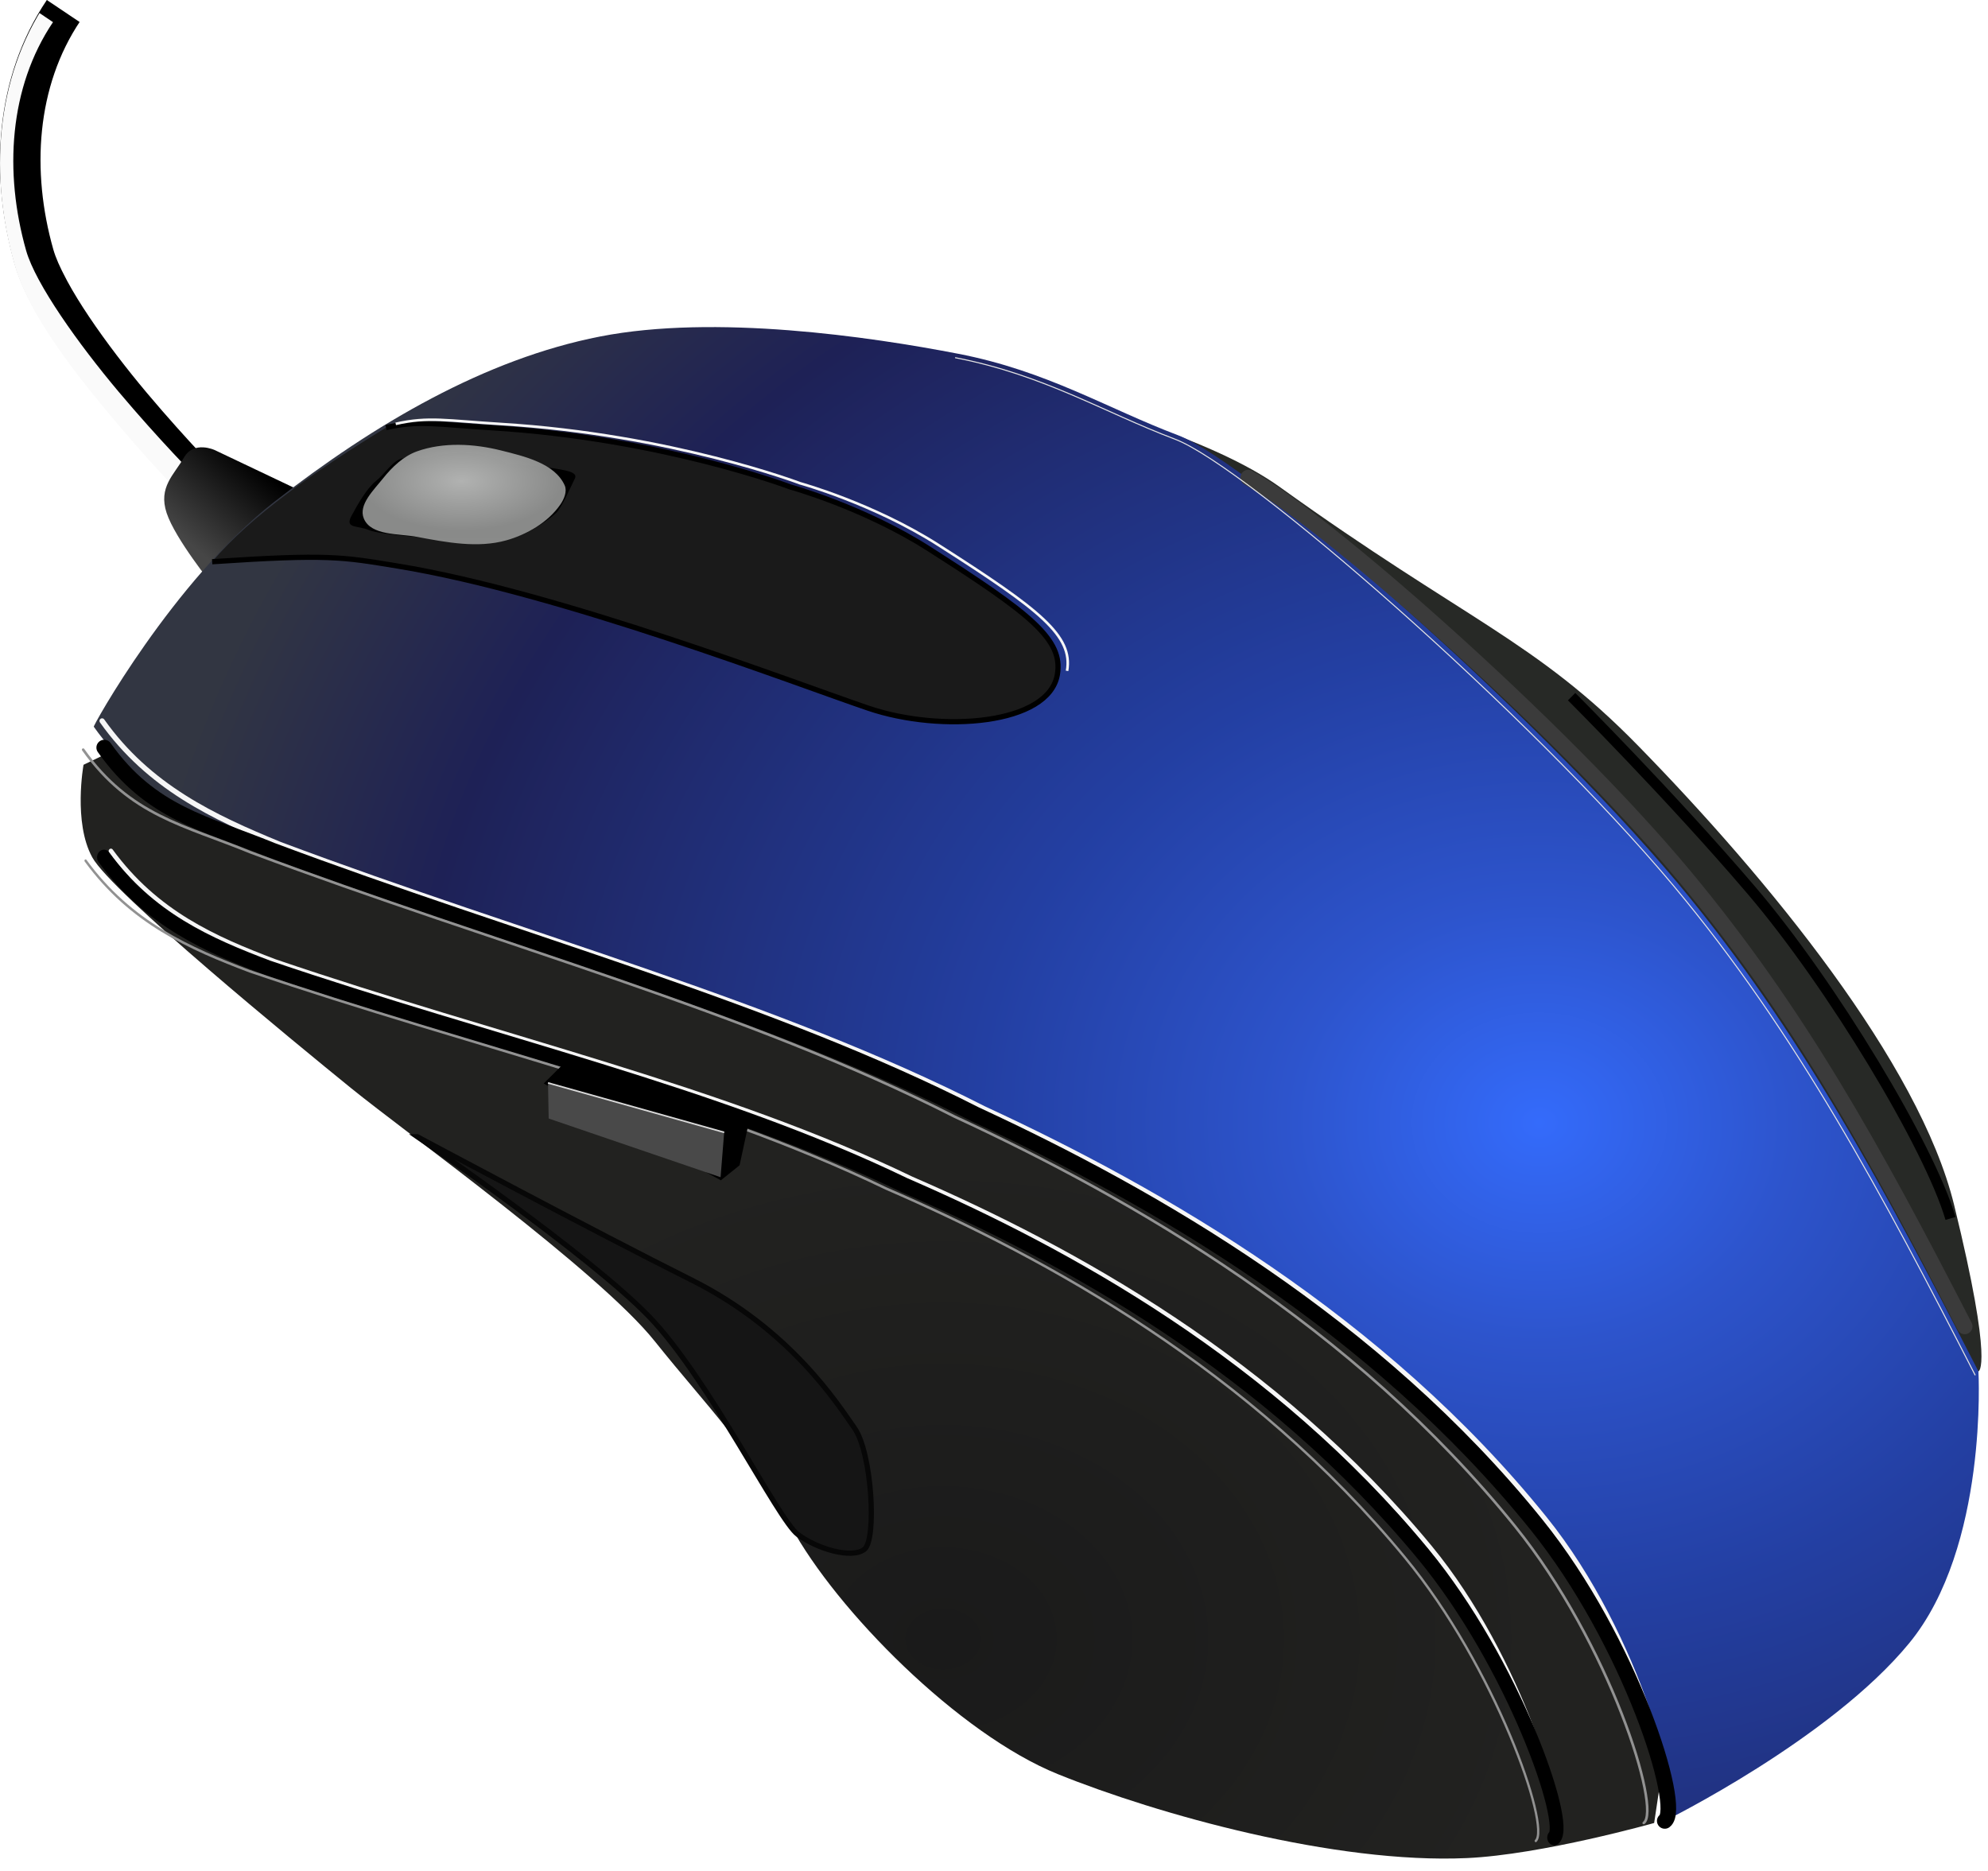 <?xml version="1.0"?>
<svg xmlns:rdf="http://www.w3.org/1999/02/22-rdf-syntax-ns#" xmlns="http://www.w3.org/2000/svg" xmlns:cc="http://creativecommons.org/ns#" xmlns:xlink="http://www.w3.org/1999/xlink" xmlns:dc="http://purl.org/dc/elements/1.1/" xmlns:svg="http://www.w3.org/2000/svg" id="svg2" viewBox="0 0 381.57 359.17" version="1.1">
  <defs id="defs4">
    <filter id="filter3865" color-interpolation-filters="sRGB">
      <feGaussianBlur id="feGaussianBlur3867" stdDeviation="2.561"/>
    </filter>
    <filter id="filter3898" color-interpolation-filters="sRGB">
      <feGaussianBlur id="feGaussianBlur3900" stdDeviation="0.64"/>
    </filter>
    <filter id="filter3954" color-interpolation-filters="sRGB">
      <feGaussianBlur id="feGaussianBlur3956" stdDeviation="0.217"/>
    </filter>
    <filter id="filter3966" color-interpolation-filters="sRGB">
      <feGaussianBlur id="feGaussianBlur3968" stdDeviation="1.162"/>
    </filter>
    <filter id="filter3983" color-interpolation-filters="sRGB">
      <feGaussianBlur id="feGaussianBlur3985" stdDeviation="0.978"/>
    </filter>
    <filter id="filter4030" color-interpolation-filters="sRGB">
      <feGaussianBlur id="feGaussianBlur4032" stdDeviation="0.275"/>
    </filter>
    <filter id="filter4034" color-interpolation-filters="sRGB">
      <feGaussianBlur id="feGaussianBlur4036" stdDeviation="0.838"/>
    </filter>
    <filter id="filter4060" color-interpolation-filters="sRGB">
      <feGaussianBlur id="feGaussianBlur4062" stdDeviation="0.147"/>
    </filter>
    <filter id="filter4112" color-interpolation-filters="sRGB">
      <feGaussianBlur id="feGaussianBlur4114" stdDeviation="1.758"/>
    </filter>
    <clipPath id="clipPath4116" clipPathUnits="userSpaceOnUse">
      <path id="path4118" style="block-progression:tb;color:#000000;text-transform:none;text-indent:0" d="m108.33-72.388c-10.053 14.951-10.974 33.732-6.219 50.5 2.693 9.498 11.341 20.587 19.312 30.062 7.971 9.476 15.375 16.938 15.375 16.938l5.656-5.656s-7.173-7.245-14.906-16.438c-7.733-9.192-15.939-20.709-17.75-27.094-4.253-14.997-3.249-31.297 5.188-43.844l-6.656-4.469z" stroke="#141414" stroke-width=".2" fill="none"/>
    </clipPath>
    <clipPath id="clipPath4120" clipPathUnits="userSpaceOnUse">
      <path id="path4122" style="block-progression:tb;color:#000000;text-transform:none;text-indent:0" d="m108.33-72.388c-10.053 14.951-10.974 33.732-6.219 50.5 2.693 9.498 11.341 20.587 19.312 30.062 7.971 9.476 15.375 16.938 15.375 16.938l5.656-5.656s-7.173-7.245-14.906-16.438c-7.733-9.192-15.939-20.709-17.75-27.094-4.253-14.997-3.249-31.297 5.188-43.844l-6.656-4.469z" stroke="#141414" stroke-width=".2" fill="none"/>
    </clipPath>
    <linearGradient id="linearGradient4180" y2="100.36" gradientUnits="userSpaceOnUse" y1="85.186" x2="77.54" x1="90.526">
      <stop id="stop4088" offset="0"/>
      <stop id="stop4090" stop-color="#464646" offset="1"/>
    </linearGradient>
    <radialGradient id="radialGradient4182" gradientUnits="userSpaceOnUse" cy="333.37" cx="218.84" gradientTransform="matrix(.737 0 -0 .595 57.679 109.48)" r="157.83">
      <stop id="stop3916" stop-color="#1a1a1a" offset="0"/>
      <stop id="stop3918" stop-color="#222220" offset="1"/>
    </radialGradient>
    <radialGradient id="radialGradient4184" gradientUnits="userSpaceOnUse" cy="212.4" cx="333.46" gradientTransform="matrix(1.499 .019 -.017 1.296 -162.85 -72.842)" r="181.41">
      <stop id="stop3880" stop-color="#346bfb" offset="0"/>
      <stop id="stop3892" stop-color="#2d54cc" offset=".18"/>
      <stop id="stop3890" stop-color="#233fa2" offset=".397"/>
      <stop id="stop3888" stop-color="#1e2156" offset=".8"/>
      <stop id="stop3882" stop-color="#323642" offset="1"/>
    </radialGradient>
    <radialGradient id="radialGradient4186" gradientUnits="userSpaceOnUse" cy="81.509" cx="581.13" gradientTransform="matrix(1 0 0 .49 0 44.312)" r="19.488">
      <stop id="stop4054" stop-color="#b1b2b1" offset="0"/>
      <stop id="stop4056" stop-color="#8d8e8d" stop-opacity=".969" offset="1"/>
    </radialGradient>
  </defs>
  <g id="layer3" transform="translate(-37.939 6.75)">
    <g id="g4147">
      <g id="g4124" transform="translate(-61.632 65.188)">
        <path id="path4094" style="block-progression:tb;color:#000000;text-transform:none;text-indent:0" clip-path="url(#clipPath4120)" d="m108.56-71.938c-10.053 14.951-10.974 33.732-6.219 50.5 2.693 9.498 11.341 20.618 19.312 30.094 7.971 9.476 15.375 16.906 15.375 16.906l5.656-5.625s-7.173-7.245-14.906-16.438c-7.733-9.192-15.939-20.74-17.75-27.125-4.253-14.997-3.249-31.297 5.188-43.844l-6.656-4.469z"/>
        <path id="path4092" style="block-progression:tb;color:#000000;text-transform:none;text-indent:0" d="m102.88-72.867c-10.053 14.951-10.974 33.732-6.219 50.5 2.693 9.498 11.341 20.587 19.312 30.062 7.971 9.476 15.344 16.938 15.344 16.938l5.688-5.656s-7.173-7.245-14.906-16.438c-7.733-9.192-15.939-20.709-17.75-27.094-4.253-14.997-3.28-31.297 5.156-43.844l-6.625-4.469z" clip-path="url(#clipPath4116)" transform="translate(.237 .711)" filter="url(#filter4112)" fill="#fafafa"/>
      </g>
      <path id="path3081" fill="none" d="m55.943 132.75c-0.452 0.28 15.267-28.07 34.609-43.146 19.338-15.072 40.578-27.464 62.578-31.765 22-4.301 51.677 0.011 68.744 3.319 17.066 3.308 28.456 10.448 42.194 15.645 13.738 5.197 68.279 52.923 95.767 85.811 23.57 28.2 40.141 59.417 57.839 93.87 0 0 1.896 33.661-13.275 52.15-15.171 18.49-46.935 34.135-46.935 34.135 3.467-2.534-6.547-34.424-24.653-56.891-31.04-38.52-73.33-62.84-107.63-78.71-39.74-20.25-87.27-32.79-135.11-50.73-12.721-5.22-25.147-11.03-34.137-23.7z"/>
      <path id="path4070" fill="url(#linearGradient4180)" d="m79.174 79.648s-4.03-1.896-5.926 1.422-4.978 5.689-3.319 10.667c1.659 4.978 8.771 13.749 8.771 13.749l19.911-16.598z"/>
      <path id="path3904" fill="url(#radialGradient4182)" d="m108.28 113.9-54.308 26.148s-2.011 11.063 1.676 17.767c3.688 6.705 38.887 35.535 49.615 44.251 10.728 8.716 47.603 35.2 58.331 48.609s17.432 19.444 26.148 35.535c8.716 16.091 32.183 39.893 51.291 47.603 19.108 7.71 53.126 17.236 78.445 16.091 14.416-0.652 35.954-6.736 35.954-6.736l13.661-91.153z"/>
      <path id="path3958" fill="#272926" d="m184.71 57.908c0.33 0.011 73.423 10.544 98.894 28.842 35.569 25.551 48.971 29.412 68.723 49.615 24.941 25.51 53.999 60.907 60.677 88.167 7.684 31.365 4.667 31.953 4.667 31.953s-215.86-128.5-215.86-129.84c0-1.341-17.265-68.902-17.265-68.902"/>
      <path id="path3973" fill="url(#radialGradient4184)" d="m55.943 132.75c-0.452 0.28 15.267-28.07 34.609-43.146 19.338-15.072 40.578-27.464 62.578-31.765 22-4.301 51.677 0.011 68.744 3.319 17.066 3.308 28.456 10.448 42.194 15.645 13.738 5.197 68.279 52.923 95.767 85.811 23.57 28.2 40.141 59.417 57.839 93.87 0 0 1.896 33.661-13.275 52.15-15.171 18.49-46.935 34.135-46.935 34.135 3.467-2.534-6.547-34.424-24.653-56.891-31.04-38.52-73.33-62.84-107.63-78.71-39.74-20.25-87.27-32.79-135.11-50.73-12.721-5.22-25.147-11.03-34.137-23.7z"/>
      <g id="g3987" fill="none" transform="translate(-330.5 -227.88)">
        <path id="path3977" stroke-linejoin="round" d="m608.02 312.81c13.738 7.376 59.543 47.375 83.698 76.424 21.711 26.109 36.118 52.042 53.817 86.495" stroke="#3b3b3b" stroke-linecap="round" stroke-width="3"/>
        <path id="path3085" filter="url(#filter3983)" stroke="#e3e3e3" stroke-width=".2" d="m551.76 289.78c17.066 3.308 28.456 10.448 42.194 15.645 13.738 5.197 68.279 52.923 95.767 85.811 23.57 28.2 40.141 59.417 57.839 93.87"/>
      </g>
      <g id="g4038" transform="translate(-450.36 1.87)">
        <g id="g4043">
          <path id="path3991" fill="#1a1a1a" d="m562.39 73.451c6.305-1.433 9.82-0.607 20.266 0.034 32.706 2.006 57.365 11.378 57.365 11.378s14.012 3.855 26.549 11.852c19.536 12.462 25.836 17.412 24.677 24.15-1.654 9.61-22.216 11.209-36.223 6.47-13.636-4.614-59.324-22.222-90.384-27.301-10.675-1.746-13.227-2.326-35.619-0.833 7.483-8.843 19.667-17.351 33.369-25.75z"/>
        </g>
        <path id="path4028" d="m562.39 73.451c6.305-1.433 9.82-0.607 20.266 0.034 32.706 2.006 57.365 11.378 57.365 11.378s14.012 3.855 26.549 11.852c19.536 12.462 25.836 17.412 24.677 24.15-1.654 9.61-22.216 11.209-36.223 6.47-13.636-4.614-59.324-22.222-90.384-27.301-10.675-1.746-13.227-2.326-35.619-0.833" filter="url(#filter4030)" stroke="#000" stroke-width="1px" fill="none"/>
        <path id="path4014" d="m564.25 72.738c6.305-1.433 9.82-0.607 20.266 0.034 32.706 2.006 57.365 11.378 57.365 11.378s14.012 3.855 26.549 11.852c19.536 12.462 25.836 17.412 24.677 24.15" filter="url(#filter4034)" stroke="#f7f7f7" stroke-width=".5" fill="none"/>
      </g>
      <g id="g4064" transform="translate(-454.58 1.341)">
        <path id="path4050" filter="url(#filter4060)" d="m573.71 95.056s-8.297-0.533-10.43-1.422c-2.133-0.889-4.622-0.237-3.319-2.667 1.304-2.43 3.022-5.393 4.741-6.756s2.963-3.615 4.8-4.267c1.837-0.652 27.142 1.482 29.157 1.837 2.015 0.356 4.859 0.652 4.208 1.956-0.652 1.304-2.548 5.63-3.615 6.637-1.067 1.007-5.274 4.148-8.06 4.622-2.785 0.474-17.482 0.059-17.482 0.059z"/>
        <path id="path4046" fill="url(#radialGradient4186)" d="m566.04 83.732c-1.775 2.228-4.788 5.082-3.688 7.71 1.392 3.325 6.682 2.856 10.225 3.52 5.606 1.051 11.604 2.206 17.097 0.67 4-1.118 8.03-3.456 10.392-6.872 0.717-1.037 1.356-2.538 0.838-3.688-1.909-4.241-7.725-5.575-12.236-6.705-5.203-1.303-11.036-1.626-16.091 0.168-2.623 0.931-4.803 3.019-6.537 5.196z"/>
      </g>
      <path id="path3927" stroke-linejoin="round" d="m357.47 342.77c3.467-2.534-4.961-35.535-23.067-58.003-31.03-38.51-73.32-62.83-107.62-78.7-39.74-20.25-87.27-32.79-135.12-50.73-12.715-5.22-25.141-11.03-34.132-23.71" filter="url(#filter3865)" stroke="#f6f6f6" stroke-linecap="round" fill="none"/>
      <path id="path3929" stroke-linejoin="round" d="m357.47 342.77c3.467-2.534-6.547-34.424-24.653-56.891-31.032-38.506-73.32-62.827-107.62-78.699-39.741-20.252-87.271-32.792-135.12-50.728-12.718-5.221-23.145-7.027-32.135-19.705" filter="url(#filter3898)" stroke="#000" stroke-linecap="round" stroke-width="3" fill="none"/>
      <path id="path3931" stroke-linejoin="round" d="m353.43 343.17c3.467-2.534-6.547-34.424-24.653-56.891-31.032-38.506-73.32-62.827-107.62-78.699-39.741-20.252-87.271-32.792-135.12-50.728-12.718-5.221-23.145-7.027-32.135-19.705" filter="url(#filter3898)" stroke="#929292" stroke-linecap="round" stroke-width=".5" fill="none"/>
      <g id="g3933" stroke-linejoin="round" stroke-linecap="round" fill="none" transform="matrix(.882 -.06 .059 .982 25.484 23.526)">
        <path id="path3083" filter="url(#filter3865)" stroke="#f6f6f6" d="m329.02 348.46c3.467-2.534-4.961-35.535-23.067-58.003-31.032-38.506-73.32-62.827-107.62-78.699-39.741-20.252-87.271-32.792-135.12-50.728-12.718-5.221-25.145-11.027-34.135-23.705"/>
        <path id="path3902" filter="url(#filter3898)" stroke="#000" stroke-width="3" d="m329.02 348.46c3.467-2.534-6.547-34.424-24.653-56.891-31.032-38.506-73.32-62.827-107.62-78.699-39.741-20.252-87.271-32.792-135.12-50.728-12.718-5.221-25.145-11.027-34.135-23.705"/>
        <path id="path3855" filter="url(#filter3898)" stroke="#929292" stroke-width=".5" d="m324.99 348.86c3.467-2.534-6.547-34.424-24.653-56.891-31.04-38.51-73.33-62.83-107.63-78.7-39.74-20.25-87.27-32.79-135.11-50.73-12.72-5.22-25.147-11.02-34.137-23.7"/>
      </g>
      <path id="path3938" stroke="#070707" fill="#151515" d="m118.05 211.45s33.187 22.756 44.565 34.609c11.378 11.852 24.653 38.876 28.446 41.72 3.793 2.845 10.43 4.741 12.801 2.845 2.37-1.896 1.422-18.49-1.896-23.231-3.319-4.741-12.326-18.964-31.29-28.446-18.964-9.482-52.624-27.497-52.624-27.497z"/>
      <path id="path3940" stroke="#000" stroke-width="1px" d="m146.61 197.64-3.484 3.463 33.123 18.104 3.191-2.562 1.545-7.157z"/>
      <path id="path3942" fill="#494949" d="m143.12 201.11 0.13 6.836 32.993 11.268 0.693-8.612z"/>
      <path id="path3944" d="m143.12 201.11 33.816 9.493" filter="url(#filter3954)" stroke="#d9d9d9" stroke-width=".3" fill="none"/>
      <path id="path3960" d="m339.59 126.97s18.941 18.929 34.529 37.2c15.453 18.112 34.171 49.211 38.194 62.956" filter="url(#filter3966)" stroke="#000" stroke-width="2" fill="none"/>
    </g>
  </g>
</svg>
